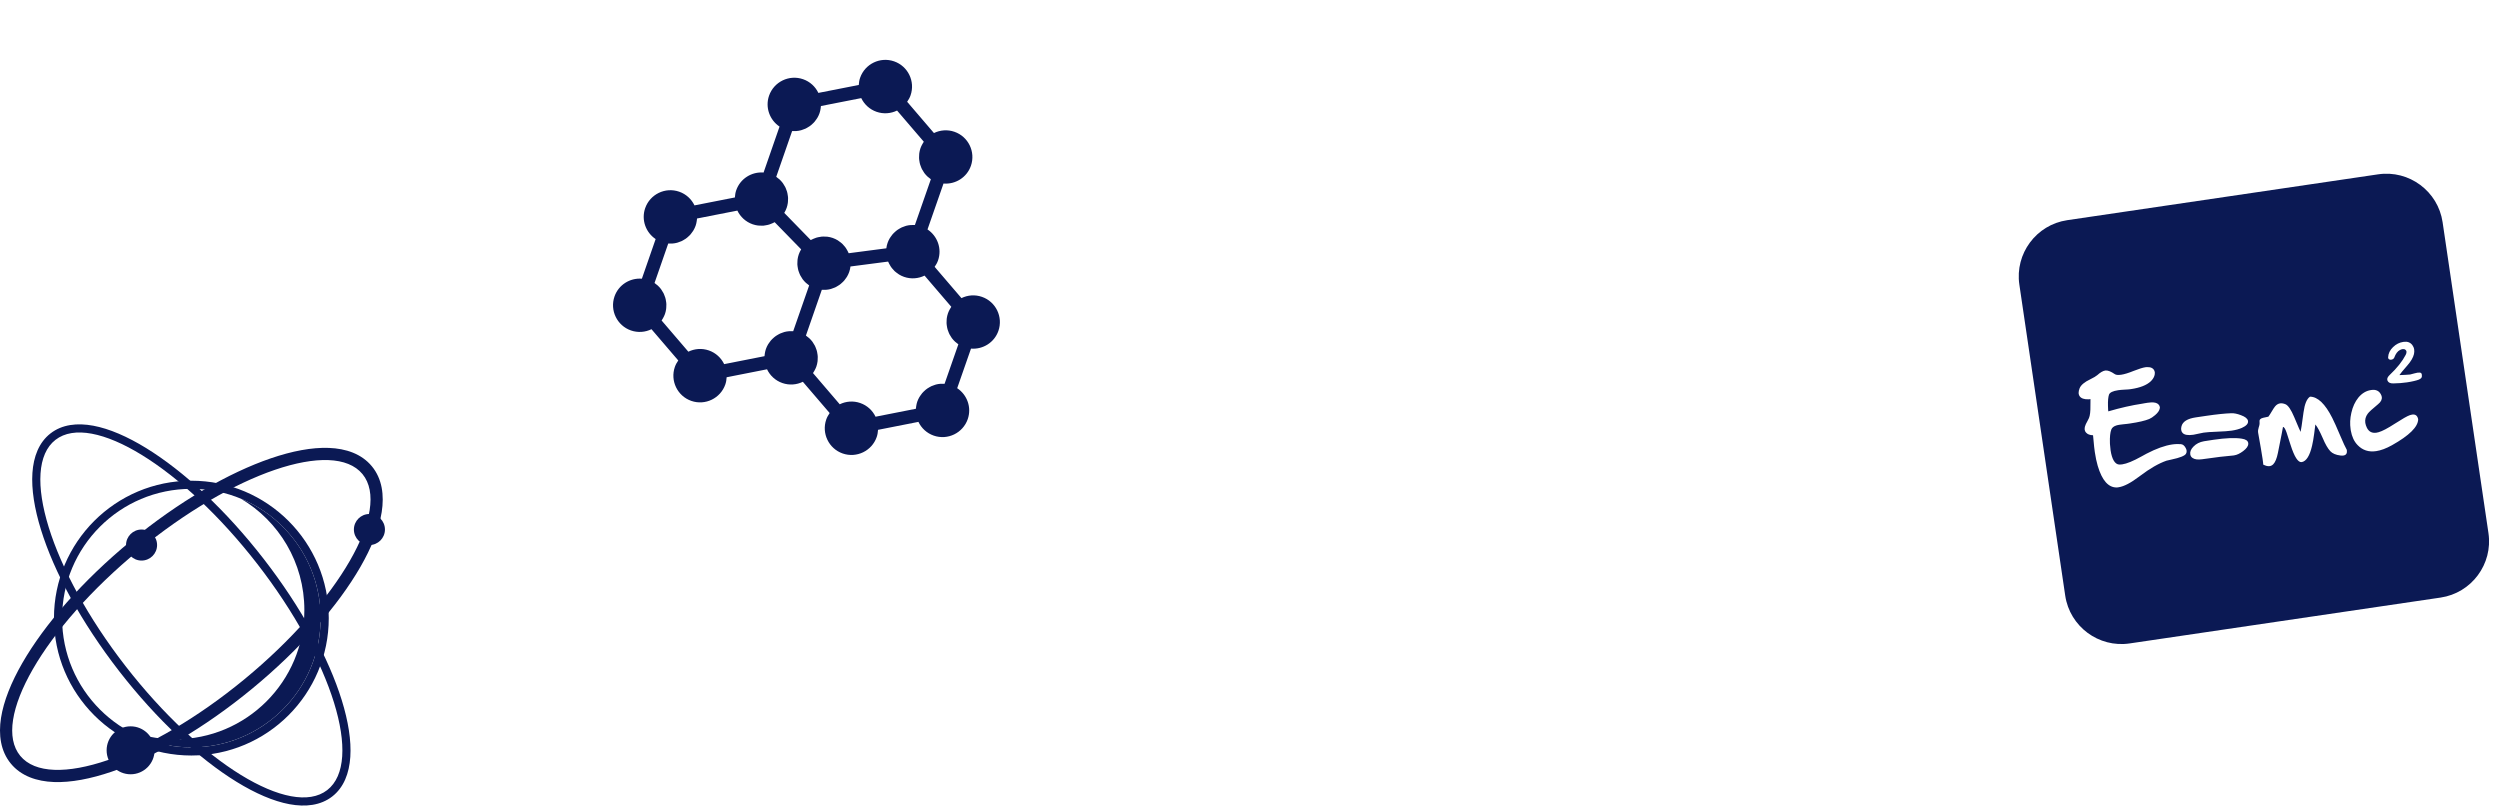 <svg width="271" height="88" viewBox="0 0 271 88" fill="none" xmlns="http://www.w3.org/2000/svg">
<path d="M257.794 18.897L224.086 23.868C220.731 24.363 218.403 27.496 218.898 30.852L223.869 64.559C224.363 67.914 227.497 70.243 230.853 69.748L264.56 64.777C267.915 64.282 270.244 61.148 269.749 57.793L264.778 24.086C264.283 20.73 261.149 18.402 257.794 18.897ZM237.03 48.908C237.036 49.006 237.014 49.097 236.962 49.182C236.84 49.406 236.315 49.618 235.384 49.815C235.104 49.877 234.925 49.919 234.848 49.938C233.991 50.238 233.037 50.788 231.978 51.592L231.905 51.647C230.982 52.344 230.24 52.733 229.66 52.818L229.568 52.832L229.477 52.841C228.557 52.868 227.861 52.084 227.392 50.493C227.266 50.066 227.162 49.571 227.078 49.004C227.051 48.824 227.026 48.634 227.006 48.439C226.96 48.052 226.923 47.633 226.886 47.182C226.539 47.172 226.281 47.074 226.118 46.883C226.044 46.8 225.999 46.703 225.983 46.593C225.979 46.566 225.976 46.536 225.976 46.512C225.976 46.428 225.983 46.339 226.007 46.242C226.044 46.094 226.14 45.882 226.302 45.601C226.373 45.465 226.424 45.369 226.445 45.314C226.559 45.047 226.612 44.596 226.602 43.964C226.596 43.656 226.598 43.422 226.609 43.264C226.526 43.276 226.451 43.283 226.384 43.286C225.92 43.299 225.599 43.187 225.433 42.949C225.38 42.873 225.346 42.788 225.331 42.692C225.327 42.662 225.324 42.631 225.322 42.596C225.319 42.445 225.352 42.279 225.429 42.091C225.57 41.739 225.959 41.41 226.6 41.107C226.953 40.934 227.204 40.787 227.34 40.669C227.672 40.369 227.963 40.201 228.208 40.165C228.231 40.162 228.256 40.16 228.285 40.161C228.521 40.153 228.832 40.278 229.219 40.54C229.325 40.618 229.489 40.653 229.694 40.643C229.767 40.642 229.849 40.634 229.932 40.622C230.282 40.57 230.732 40.432 231.279 40.209C231.858 39.983 232.283 39.849 232.559 39.809C232.608 39.801 232.655 39.796 232.693 39.794L232.738 39.794C233.149 39.781 233.419 39.912 233.536 40.193C233.555 40.237 233.571 40.284 233.579 40.335C233.583 40.364 233.585 40.393 233.582 40.425C233.587 40.529 233.57 40.64 233.53 40.754C233.456 40.967 233.321 41.161 233.14 41.336C232.697 41.752 231.98 42.035 230.994 42.18C230.903 42.193 230.815 42.202 230.72 42.212C230.644 42.219 230.5 42.227 230.285 42.238C230.03 42.25 229.803 42.27 229.605 42.3C229.036 42.383 228.711 42.541 228.617 42.774C228.528 43.037 228.49 43.445 228.505 43.996C228.509 44.121 228.516 44.254 228.52 44.399C228.529 44.461 228.536 44.526 228.539 44.592C229.862 44.205 231.091 43.928 232.234 43.756C232.265 43.751 232.332 43.74 232.438 43.718C232.562 43.695 232.68 43.677 232.786 43.661C232.955 43.636 233.097 43.621 233.208 43.618C233.567 43.607 233.824 43.68 233.974 43.834C234.06 43.92 234.11 44.016 234.126 44.122L234.132 44.165C234.136 44.209 234.129 44.25 234.113 44.291C234.072 44.513 233.908 44.746 233.617 44.997C233.383 45.198 233.165 45.34 232.973 45.421C232.527 45.605 231.832 45.767 230.895 45.905L230.8 45.919L230.538 45.953C230.47 45.962 230.363 45.974 230.213 45.986C230.062 46.002 229.926 46.017 229.809 46.035C229.641 46.059 229.515 46.086 229.415 46.118C229.134 46.207 228.952 46.351 228.87 46.552C228.744 46.872 228.694 47.362 228.716 48.027L228.721 48.146C228.734 48.385 228.758 48.609 228.788 48.815C228.859 49.291 228.973 49.667 229.141 49.95C229.297 50.202 229.487 50.338 229.705 50.356C229.751 50.356 229.797 50.359 229.842 50.356C229.907 50.354 229.975 50.347 230.048 50.337C230.541 50.264 231.234 49.983 232.126 49.484C232.383 49.341 232.568 49.236 232.689 49.176C233.742 48.629 234.666 48.297 235.467 48.179C235.649 48.152 235.825 48.139 235.988 48.135C236.134 48.132 236.274 48.133 236.401 48.146C236.615 48.16 236.789 48.299 236.927 48.558C236.979 48.651 237.014 48.747 237.027 48.839C237.033 48.858 237.035 48.881 237.03 48.908ZM243.713 48.105C243.713 48.357 243.527 48.622 243.155 48.902C242.809 49.162 242.483 49.318 242.167 49.364L242.091 49.375C241.317 49.434 240.194 49.567 238.719 49.781C238.253 49.848 237.908 49.803 237.68 49.649C237.535 49.556 237.45 49.424 237.426 49.256L237.424 49.242C237.383 48.966 237.499 48.685 237.777 48.404C238.069 48.103 238.448 47.913 238.91 47.831L239.932 47.674C241.265 47.477 242.29 47.436 243.007 47.551C243.439 47.616 243.671 47.773 243.709 48.026C243.713 48.052 243.712 48.077 243.713 48.105ZM243.684 45.644C243.724 45.919 243.503 46.164 243.02 46.382C242.712 46.518 242.347 46.617 241.913 46.681C241.562 46.732 241.025 46.771 240.301 46.797C239.644 46.821 239.169 46.855 238.882 46.897C238.813 46.907 238.692 46.931 238.513 46.971C238.191 47.048 237.942 47.099 237.77 47.125C237.178 47.212 236.788 47.145 236.589 46.926C236.507 46.839 236.462 46.731 236.443 46.605C236.426 46.492 236.432 46.361 236.473 46.209C236.606 45.7 237.119 45.378 238.019 45.245L239.134 45.08C240.279 44.911 241.19 44.818 241.872 44.794C242.17 44.783 242.514 44.851 242.911 45.002C243.374 45.169 243.631 45.375 243.681 45.615L243.686 45.645L243.684 45.644ZM254.021 49.38C253.931 49.394 253.82 49.391 253.696 49.376C253.204 49.315 252.844 49.162 252.606 48.911C252.345 48.637 252.065 48.159 251.778 47.474C251.465 46.761 251.205 46.272 250.985 46.011C250.986 46.015 250.945 46.349 250.857 47.01C250.788 47.531 250.712 47.965 250.629 48.314C250.379 49.403 250.005 49.995 249.519 50.089L249.504 50.092C249.112 50.149 248.711 49.529 248.299 48.233C248.013 47.342 247.864 46.891 247.862 46.878C247.717 46.465 247.587 46.269 247.474 46.285C247.479 46.317 247.293 47.257 246.925 49.099C246.803 49.696 246.639 50.102 246.424 50.321C246.311 50.436 246.18 50.507 246.034 50.528C245.825 50.559 245.587 50.497 245.317 50.348L245.321 50.347C245.345 50.344 245.323 50.142 245.263 49.737C245.181 49.178 245.02 48.235 244.783 46.913L244.78 46.894C244.754 46.715 244.781 46.522 244.849 46.317C244.929 46.1 244.958 45.902 244.932 45.724C244.899 45.5 245.031 45.353 245.333 45.288C245.699 45.213 245.883 45.172 245.893 45.167C245.985 45.046 246.112 44.85 246.266 44.587C246.415 44.333 246.534 44.156 246.619 44.053C246.776 43.866 246.954 43.757 247.164 43.725C247.337 43.7 247.53 43.732 247.738 43.817C248.033 43.937 248.352 44.404 248.694 45.217C249.12 46.232 249.351 46.766 249.384 46.816C249.425 46.695 249.527 45.986 249.703 44.686C249.825 43.788 250.059 43.225 250.407 42.998C251.244 43.008 252.047 43.775 252.818 45.304C253.012 45.686 253.299 46.321 253.674 47.209C253.995 47.973 254.239 48.495 254.397 48.772C254.449 49.133 254.327 49.335 254.021 49.38ZM259.288 48.263C258.657 48.614 258.092 48.827 257.574 48.903C256.771 49.022 256.105 48.807 255.571 48.255C255.189 47.866 254.946 47.338 254.828 46.676L254.806 46.527C254.721 45.951 254.746 45.362 254.884 44.76C255.031 44.094 255.292 43.537 255.652 43.093C256.041 42.628 256.492 42.358 257.012 42.282L257.055 42.275C257.533 42.205 257.877 42.358 258.081 42.735C258.135 42.835 258.171 42.929 258.185 43.024C258.226 43.305 258.091 43.568 257.79 43.809C257.166 44.322 256.787 44.668 256.661 44.847C256.432 45.158 256.348 45.494 256.399 45.845C256.425 46.017 256.486 46.197 256.578 46.385C256.795 46.802 257.134 46.974 257.613 46.903C257.688 46.892 257.766 46.875 257.847 46.849C258.235 46.739 258.82 46.433 259.602 45.926C260.417 45.401 260.96 45.092 261.232 45.002C261.316 44.971 261.399 44.952 261.471 44.941C261.832 44.888 262.051 45.055 262.131 45.446C262.12 46.269 261.171 47.207 259.288 48.263ZM262.531 40.811C262.526 40.949 262.407 41.067 262.177 41.159C262.086 41.197 261.92 41.246 261.68 41.303C261.437 41.36 261.185 41.409 260.927 41.447C260.464 41.516 259.968 41.554 259.44 41.562C259.114 41.57 258.906 41.476 258.815 41.283C258.798 41.246 258.784 41.207 258.779 41.17C258.755 41.006 258.846 40.831 259.045 40.643C259.841 39.893 260.415 39.168 260.781 38.459C260.844 38.338 260.871 38.226 260.866 38.126L260.864 38.111C260.851 38.028 260.814 37.964 260.748 37.914C260.66 37.849 260.56 37.825 260.437 37.843C260.356 37.855 260.26 37.887 260.158 37.939C259.896 38.071 259.692 38.345 259.536 38.768C259.513 38.835 259.459 38.89 259.385 38.932C259.33 38.961 259.277 38.98 259.216 38.989C259.198 38.992 259.18 38.995 259.163 38.996C259.075 38.997 259.003 38.975 258.951 38.931C258.908 38.894 258.884 38.847 258.876 38.792C258.873 38.772 258.872 38.75 258.874 38.728C258.89 38.315 259.072 37.946 259.417 37.613C259.74 37.307 260.103 37.124 260.5 37.065L260.552 37.058C260.959 36.998 261.273 37.114 261.495 37.402C261.603 37.549 261.671 37.71 261.697 37.885C261.72 38.041 261.71 38.208 261.673 38.388C261.583 38.762 261.345 39.172 260.96 39.611C260.463 40.179 260.174 40.53 260.095 40.661C260.577 40.646 260.96 40.625 261.248 40.597L261.268 40.594C261.344 40.583 261.494 40.543 261.725 40.474C261.847 40.437 261.951 40.414 262.04 40.401C262.105 40.391 262.164 40.387 262.205 40.392C262.346 40.371 262.446 40.409 262.497 40.506C262.514 40.538 262.522 40.574 262.528 40.616C262.536 40.67 262.54 40.736 262.531 40.811Z" fill="#0B1954"/>
<path d="M103.759 42.08L105.257 37.789C106.54 37.894 107.786 37.136 108.228 35.864C108.752 34.355 107.951 32.703 106.443 32.179C105.685 31.915 104.89 31.987 104.221 32.316L101.315 28.925C101.464 28.712 101.596 28.485 101.685 28.227C102.128 26.953 101.618 25.584 100.542 24.871L102.276 19.896C103.56 20.001 104.806 19.243 105.248 17.971C105.771 16.463 104.971 14.81 103.462 14.286C102.704 14.023 101.91 14.095 101.24 14.423L98.335 11.032C98.484 10.82 98.616 10.592 98.705 10.335C99.229 8.826 98.428 7.174 96.92 6.65C95.411 6.126 93.759 6.926 93.235 8.435C93.145 8.692 93.108 8.952 93.092 9.211L88.711 10.071C88.389 9.398 87.811 8.85 87.052 8.586C85.544 8.062 83.891 8.863 83.367 10.371C82.926 11.642 83.432 13.007 84.502 13.722L82.772 18.702C81.49 18.599 80.246 19.357 79.805 20.628C79.716 20.885 79.678 21.145 79.662 21.404L75.281 22.264C74.959 21.591 74.381 21.042 73.622 20.779C72.114 20.255 70.461 21.056 69.937 22.564C69.496 23.835 70.002 25.2 71.072 25.915L69.58 30.211C68.297 30.108 67.054 30.866 66.612 32.137C66.088 33.645 66.889 35.298 68.397 35.822C69.156 36.085 69.95 36.013 70.62 35.685L73.525 39.075C73.376 39.288 73.244 39.516 73.155 39.773C72.631 41.281 73.432 42.934 74.94 43.458C76.449 43.982 78.101 43.181 78.625 41.673C78.715 41.415 78.752 41.154 78.768 40.894L83.147 40.031C83.469 40.706 84.047 41.257 84.808 41.521C85.566 41.785 86.361 41.712 87.03 41.385L89.935 44.775C89.787 44.988 89.655 45.215 89.565 45.473C89.041 46.981 89.842 48.634 91.35 49.158C92.859 49.681 94.512 48.881 95.035 47.373C95.125 47.115 95.162 46.853 95.178 46.594L99.557 45.731C99.879 46.406 100.458 46.957 101.218 47.221C102.727 47.745 104.379 46.944 104.903 45.436C105.346 44.162 104.836 42.792 103.759 42.08ZM85.983 35.901C85.897 35.894 85.813 35.901 85.727 35.903C85.662 35.904 85.595 35.898 85.53 35.904C85.364 35.917 85.2 35.943 85.041 35.984C84.978 36 84.92 36.027 84.859 36.047C84.757 36.08 84.655 36.114 84.558 36.159C84.488 36.191 84.423 36.23 84.355 36.267C84.271 36.314 84.189 36.362 84.11 36.416C84.046 36.46 83.986 36.508 83.926 36.557C83.849 36.62 83.777 36.686 83.706 36.757C83.655 36.809 83.604 36.861 83.556 36.917C83.483 37.002 83.417 37.096 83.354 37.191C83.32 37.242 83.282 37.29 83.251 37.344C83.162 37.499 83.083 37.661 83.023 37.837C82.969 37.992 82.934 38.154 82.908 38.319C82.897 38.385 82.889 38.452 82.883 38.518C82.881 38.549 82.873 38.579 82.872 38.61L78.499 39.472C78.176 38.8 77.598 38.251 76.84 37.988C76.081 37.724 75.287 37.797 74.617 38.124L71.719 34.742C71.741 34.712 71.757 34.678 71.777 34.647C71.809 34.597 71.84 34.548 71.868 34.496C71.951 34.35 72.026 34.198 72.082 34.037C72.144 33.861 72.182 33.684 72.209 33.506C72.217 33.448 72.217 33.391 72.222 33.334C72.233 33.213 72.239 33.094 72.234 32.975C72.231 32.908 72.224 32.844 72.217 32.778C72.204 32.668 72.188 32.561 72.163 32.453C72.148 32.388 72.133 32.325 72.114 32.261C72.082 32.153 72.041 32.048 71.996 31.946C71.972 31.89 71.951 31.833 71.924 31.779C71.862 31.659 71.792 31.545 71.714 31.435C71.692 31.403 71.676 31.369 71.652 31.338C71.549 31.201 71.431 31.073 71.304 30.956C71.268 30.922 71.226 30.895 71.188 30.864C71.11 30.799 71.036 30.732 70.951 30.676L72.436 26.4C72.538 26.408 72.638 26.402 72.738 26.399C72.788 26.398 72.837 26.403 72.886 26.399C73.059 26.386 73.231 26.358 73.397 26.314C73.435 26.305 73.469 26.289 73.505 26.278C73.635 26.239 73.76 26.194 73.883 26.138C73.939 26.112 73.99 26.081 74.044 26.052C74.143 25.998 74.239 25.942 74.331 25.877C74.386 25.839 74.437 25.799 74.489 25.756C74.575 25.688 74.655 25.613 74.733 25.535C74.779 25.487 74.825 25.441 74.868 25.391C74.946 25.301 75.015 25.203 75.081 25.103C75.113 25.054 75.148 25.009 75.177 24.959C75.267 24.803 75.346 24.64 75.407 24.464C75.463 24.303 75.499 24.137 75.524 23.971C75.534 23.912 75.54 23.854 75.546 23.796C75.55 23.759 75.558 23.723 75.559 23.685L79.93 22.828C80.253 23.5 80.831 24.049 81.59 24.313C81.785 24.381 81.984 24.424 82.182 24.449C82.24 24.456 82.299 24.451 82.358 24.454C82.498 24.464 82.639 24.47 82.776 24.459C82.841 24.453 82.903 24.438 82.966 24.428C83.1 24.407 83.233 24.384 83.362 24.345C83.417 24.329 83.469 24.306 83.523 24.285C83.662 24.235 83.796 24.177 83.926 24.107C83.941 24.098 83.959 24.094 83.974 24.085L85.407 25.554L86.846 27.03C86.742 27.201 86.653 27.384 86.585 27.58C86.524 27.755 86.485 27.933 86.458 28.11C86.45 28.169 86.449 28.227 86.445 28.285C86.435 28.404 86.429 28.522 86.433 28.639C86.436 28.708 86.443 28.774 86.451 28.841C86.463 28.949 86.48 29.054 86.503 29.159C86.518 29.227 86.534 29.293 86.554 29.359C86.585 29.463 86.625 29.563 86.667 29.664C86.693 29.723 86.715 29.782 86.745 29.84C86.804 29.956 86.873 30.065 86.947 30.172C86.971 30.208 86.99 30.245 87.015 30.279C87.119 30.415 87.235 30.542 87.362 30.66C87.399 30.694 87.442 30.721 87.48 30.754C87.556 30.817 87.63 30.883 87.713 30.939L85.983 35.901ZM90.27 25.795C90.074 25.727 89.876 25.683 89.678 25.658C89.619 25.652 89.56 25.656 89.5 25.652C89.36 25.644 89.221 25.637 89.083 25.648C89.019 25.654 88.957 25.67 88.893 25.68C88.759 25.7 88.627 25.724 88.498 25.762C88.442 25.778 88.39 25.802 88.337 25.822C88.198 25.872 88.063 25.93 87.933 26.001C87.918 26.009 87.901 26.013 87.885 26.023L86.453 24.553L85.014 23.078C85.117 22.907 85.207 22.724 85.275 22.527C85.336 22.352 85.375 22.174 85.401 21.997C85.41 21.939 85.41 21.882 85.415 21.824C85.425 21.704 85.431 21.585 85.427 21.466C85.424 21.399 85.416 21.335 85.409 21.269C85.397 21.159 85.38 21.052 85.355 20.943C85.341 20.879 85.326 20.816 85.306 20.752C85.274 20.644 85.234 20.539 85.189 20.436C85.165 20.381 85.144 20.323 85.116 20.269C85.055 20.149 84.984 20.036 84.907 19.925C84.885 19.894 84.868 19.86 84.844 19.829C84.741 19.692 84.624 19.564 84.496 19.446C84.46 19.413 84.418 19.386 84.38 19.355C84.303 19.29 84.228 19.223 84.143 19.167L85.866 14.207C85.967 14.215 86.068 14.209 86.168 14.206C86.218 14.205 86.267 14.21 86.316 14.206C86.489 14.193 86.66 14.166 86.827 14.121C86.864 14.112 86.899 14.096 86.935 14.085C87.064 14.046 87.19 14.001 87.313 13.945C87.368 13.919 87.42 13.888 87.474 13.859C87.573 13.805 87.669 13.749 87.761 13.684C87.816 13.646 87.867 13.606 87.919 13.564C88.005 13.495 88.085 13.421 88.163 13.342C88.209 13.294 88.255 13.248 88.298 13.198C88.376 13.108 88.445 13.01 88.511 12.91C88.543 12.861 88.578 12.816 88.607 12.766C88.697 12.61 88.776 12.447 88.837 12.271C88.893 12.11 88.929 11.944 88.954 11.778C88.964 11.719 88.97 11.662 88.976 11.603C88.98 11.566 88.988 11.53 88.989 11.492L93.36 10.635C93.683 11.307 94.261 11.856 95.02 12.12C95.778 12.383 96.573 12.311 97.242 11.983L100.141 15.365C100.119 15.396 100.103 15.43 100.082 15.461C100.05 15.51 100.02 15.559 99.991 15.611C99.908 15.758 99.833 15.91 99.777 16.071C99.717 16.246 99.677 16.424 99.651 16.601C99.643 16.66 99.642 16.718 99.638 16.776C99.627 16.895 99.621 17.013 99.626 17.13C99.628 17.198 99.635 17.265 99.643 17.332C99.655 17.439 99.672 17.545 99.695 17.65C99.71 17.718 99.727 17.784 99.747 17.85C99.778 17.954 99.817 18.054 99.86 18.155C99.885 18.213 99.907 18.273 99.937 18.331C99.996 18.447 100.065 18.556 100.139 18.663C100.164 18.699 100.182 18.736 100.208 18.77C100.311 18.906 100.427 19.033 100.554 19.151C100.592 19.184 100.634 19.212 100.673 19.245C100.749 19.308 100.822 19.374 100.906 19.43L99.175 24.392C99.09 24.385 99.005 24.392 98.92 24.393C98.854 24.395 98.788 24.389 98.722 24.395C98.557 24.408 98.392 24.434 98.233 24.475C98.171 24.491 98.112 24.518 98.051 24.538C97.949 24.571 97.848 24.605 97.75 24.65C97.68 24.682 97.615 24.721 97.548 24.758C97.463 24.805 97.382 24.853 97.302 24.907C97.239 24.951 97.178 24.999 97.119 25.047C97.041 25.11 96.969 25.177 96.899 25.248C96.847 25.3 96.796 25.352 96.748 25.408C96.675 25.493 96.609 25.586 96.546 25.682C96.512 25.733 96.475 25.781 96.443 25.835C96.355 25.99 96.276 26.152 96.215 26.327C96.147 26.522 96.103 26.719 96.079 26.917L91.999 27.45C91.993 27.434 91.982 27.42 91.975 27.404C91.917 27.267 91.847 27.139 91.769 27.012C91.739 26.963 91.713 26.914 91.68 26.867C91.603 26.757 91.513 26.656 91.421 26.557C91.376 26.51 91.338 26.459 91.292 26.416C91.191 26.321 91.076 26.24 90.961 26.16C90.912 26.126 90.869 26.085 90.819 26.055C90.648 25.952 90.466 25.863 90.27 25.795ZM102.393 41.601C102.308 41.594 102.223 41.601 102.138 41.602C102.072 41.603 102.006 41.598 101.94 41.603C101.775 41.617 101.61 41.643 101.451 41.684C101.389 41.7 101.33 41.727 101.269 41.747C101.167 41.78 101.066 41.814 100.968 41.859C100.898 41.891 100.833 41.93 100.766 41.967C100.681 42.014 100.599 42.062 100.52 42.116C100.457 42.16 100.396 42.208 100.336 42.256C100.259 42.319 100.187 42.386 100.117 42.457C100.065 42.508 100.014 42.56 99.966 42.617C99.893 42.702 99.827 42.795 99.764 42.891C99.73 42.941 99.692 42.99 99.661 43.044C99.572 43.199 99.494 43.361 99.433 43.536C99.379 43.692 99.344 43.854 99.318 44.018C99.307 44.085 99.3 44.151 99.293 44.218C99.291 44.249 99.284 44.279 99.282 44.31L94.909 45.172C94.587 44.5 94.008 43.951 93.25 43.688C92.491 43.424 91.697 43.497 91.027 43.824L88.129 40.442C88.151 40.411 88.167 40.378 88.187 40.347C88.219 40.297 88.25 40.248 88.279 40.196C88.362 40.049 88.437 39.898 88.493 39.736C88.554 39.561 88.592 39.383 88.619 39.206C88.627 39.148 88.627 39.09 88.633 39.033C88.643 38.913 88.649 38.794 88.644 38.675C88.642 38.608 88.634 38.544 88.627 38.478C88.615 38.368 88.598 38.26 88.573 38.152C88.559 38.088 88.543 38.025 88.524 37.96C88.492 37.853 88.451 37.748 88.407 37.645C88.382 37.589 88.362 37.532 88.334 37.478C88.273 37.358 88.202 37.245 88.124 37.134C88.102 37.103 88.086 37.069 88.062 37.038C87.959 36.901 87.842 36.772 87.714 36.655C87.678 36.622 87.636 36.595 87.598 36.564C87.52 36.499 87.446 36.432 87.361 36.376L89.084 31.416C89.185 31.424 89.285 31.418 89.386 31.415C89.436 31.414 89.485 31.419 89.534 31.415C89.707 31.402 89.878 31.375 90.044 31.33C90.082 31.321 90.116 31.305 90.153 31.294C90.282 31.255 90.408 31.21 90.53 31.154C90.586 31.128 90.638 31.096 90.691 31.068C90.79 31.014 90.887 30.958 90.979 30.892C91.034 30.855 91.085 30.814 91.136 30.773C91.222 30.703 91.302 30.629 91.38 30.551C91.427 30.503 91.473 30.457 91.516 30.407C91.594 30.317 91.663 30.219 91.729 30.119C91.76 30.07 91.796 30.025 91.825 29.975C91.914 29.819 91.994 29.656 92.055 29.48C92.123 29.284 92.166 29.085 92.191 28.887L96.27 28.356C96.276 28.372 96.288 28.386 96.294 28.402C96.352 28.538 96.422 28.668 96.5 28.793C96.529 28.842 96.556 28.892 96.588 28.939C96.666 29.05 96.756 29.15 96.848 29.249C96.892 29.297 96.931 29.347 96.978 29.392C97.079 29.486 97.194 29.568 97.309 29.648C97.358 29.681 97.4 29.721 97.451 29.752C97.622 29.856 97.804 29.944 98 30.012C98.758 30.276 99.553 30.203 100.222 29.875L103.121 33.258C103.099 33.289 103.083 33.322 103.063 33.353C103.031 33.403 103.001 33.452 102.971 33.504C102.888 33.65 102.814 33.802 102.758 33.964C102.697 34.139 102.658 34.316 102.631 34.493C102.623 34.553 102.623 34.611 102.617 34.67C102.608 34.788 102.602 34.905 102.606 35.021C102.608 35.09 102.616 35.158 102.624 35.227C102.635 35.333 102.652 35.437 102.675 35.54C102.691 35.609 102.708 35.677 102.728 35.744C102.758 35.846 102.796 35.944 102.838 36.041C102.864 36.103 102.888 36.166 102.918 36.226C102.976 36.337 103.043 36.442 103.112 36.545C103.139 36.584 103.161 36.626 103.19 36.664C103.292 36.8 103.408 36.926 103.534 37.042C103.572 37.077 103.616 37.106 103.656 37.139C103.731 37.202 103.803 37.267 103.886 37.323L102.393 41.601Z" fill="#0B1954"/>
<path fill-rule="evenodd" clip-rule="evenodd" d="M35.638 67.004C35.638 75.229 28.97 81.898 20.744 81.898C12.518 81.898 5.85 75.229 5.85 67.004C5.85 58.778 12.518 52.109 20.744 52.109C28.97 52.109 35.638 58.778 35.638 67.004ZM20.744 81.016C28.483 81.016 34.757 74.742 34.757 67.004C34.757 59.265 28.483 52.991 20.744 52.991C13.005 52.991 6.732 59.265 6.732 67.004C6.732 74.742 13.005 81.016 20.744 81.016Z" fill="#0B1954"/>
<path fill-rule="evenodd" clip-rule="evenodd" d="M18.98 80.135C26.719 80.135 32.993 73.861 32.993 66.122C32.993 60.984 30.227 56.492 26.104 54.053C31.183 56.157 34.756 61.163 34.756 67.004C34.756 74.742 28.483 81.016 20.744 81.016C18.143 81.016 15.708 80.307 13.621 79.073C15.272 79.757 17.082 80.135 18.98 80.135Z" fill="#0B1954"/>
<path fill-rule="evenodd" clip-rule="evenodd" d="M4.439 57.416C5.851 61.978 8.793 67.438 12.908 72.741C17.023 78.045 21.579 82.251 25.648 84.752C27.68 86.001 29.631 86.85 31.374 87.175C33.117 87.5 34.757 87.314 36.013 86.34C37.269 85.366 37.855 83.823 37.974 82.055C38.093 80.285 37.754 78.184 37.049 75.906C35.637 71.344 32.695 65.885 28.58 60.581C24.465 55.277 19.909 51.071 15.84 48.57C13.808 47.321 11.857 46.472 10.114 46.147C8.371 45.822 6.731 46.007 5.475 46.982C4.219 47.956 3.633 49.499 3.514 51.267C3.396 53.037 3.734 55.138 4.439 57.416ZM13.604 72.201C5.47 61.717 2.072 50.738 6.016 47.678C9.959 44.619 19.75 50.638 27.884 61.121C36.018 71.605 39.416 82.584 35.472 85.644C31.529 88.703 21.738 82.684 13.604 72.201Z" fill="#0B1954"/>
<path fill-rule="evenodd" clip-rule="evenodd" d="M39.067 61.455C36.652 65.651 32.541 70.367 27.329 74.659C22.117 78.951 16.7 82.081 12.118 83.646C9.832 84.427 7.685 84.842 5.84 84.772C3.996 84.701 2.294 84.134 1.175 82.775C0.057 81.417 -0.174 79.638 0.111 77.815C0.397 75.99 1.216 73.963 2.421 71.869C4.836 67.673 8.947 62.957 14.159 58.665C19.371 54.373 24.788 51.243 29.37 49.678C31.656 48.898 33.803 48.483 35.648 48.553C37.492 48.623 39.194 49.19 40.313 50.549C41.431 51.907 41.661 53.687 41.377 55.509C41.092 57.334 40.272 59.361 39.067 61.455ZM26.488 73.638C36.732 65.203 42.464 55.242 39.292 51.389C36.119 47.537 25.243 51.251 15 59.686C4.756 68.121 -0.976 78.082 2.196 81.935C5.369 85.788 16.245 82.073 26.488 73.638Z" fill="#0B1954"/>
<path d="M41.728 57.4C41.728 58.329 40.974 59.083 40.045 59.083C39.116 59.083 38.362 58.329 38.362 57.4C38.362 56.47 39.116 55.717 40.045 55.717C40.974 55.717 41.728 56.47 41.728 57.4Z" fill="#0B1954"/>
<path d="M17.028 59.083C17.028 60.013 16.274 60.766 15.345 60.766C14.415 60.766 13.662 60.013 13.662 59.083C13.662 58.154 14.415 57.4 15.345 57.4C16.274 57.4 17.028 58.154 17.028 59.083Z" fill="#0B1954"/>
<path d="M16.756 81.333C16.756 82.768 15.592 83.932 14.157 83.932C12.722 83.932 11.558 82.768 11.558 81.333C11.558 79.898 12.722 78.734 14.157 78.734C15.592 78.734 16.756 79.898 16.756 81.333Z" fill="#0B1954"/>
</svg>
